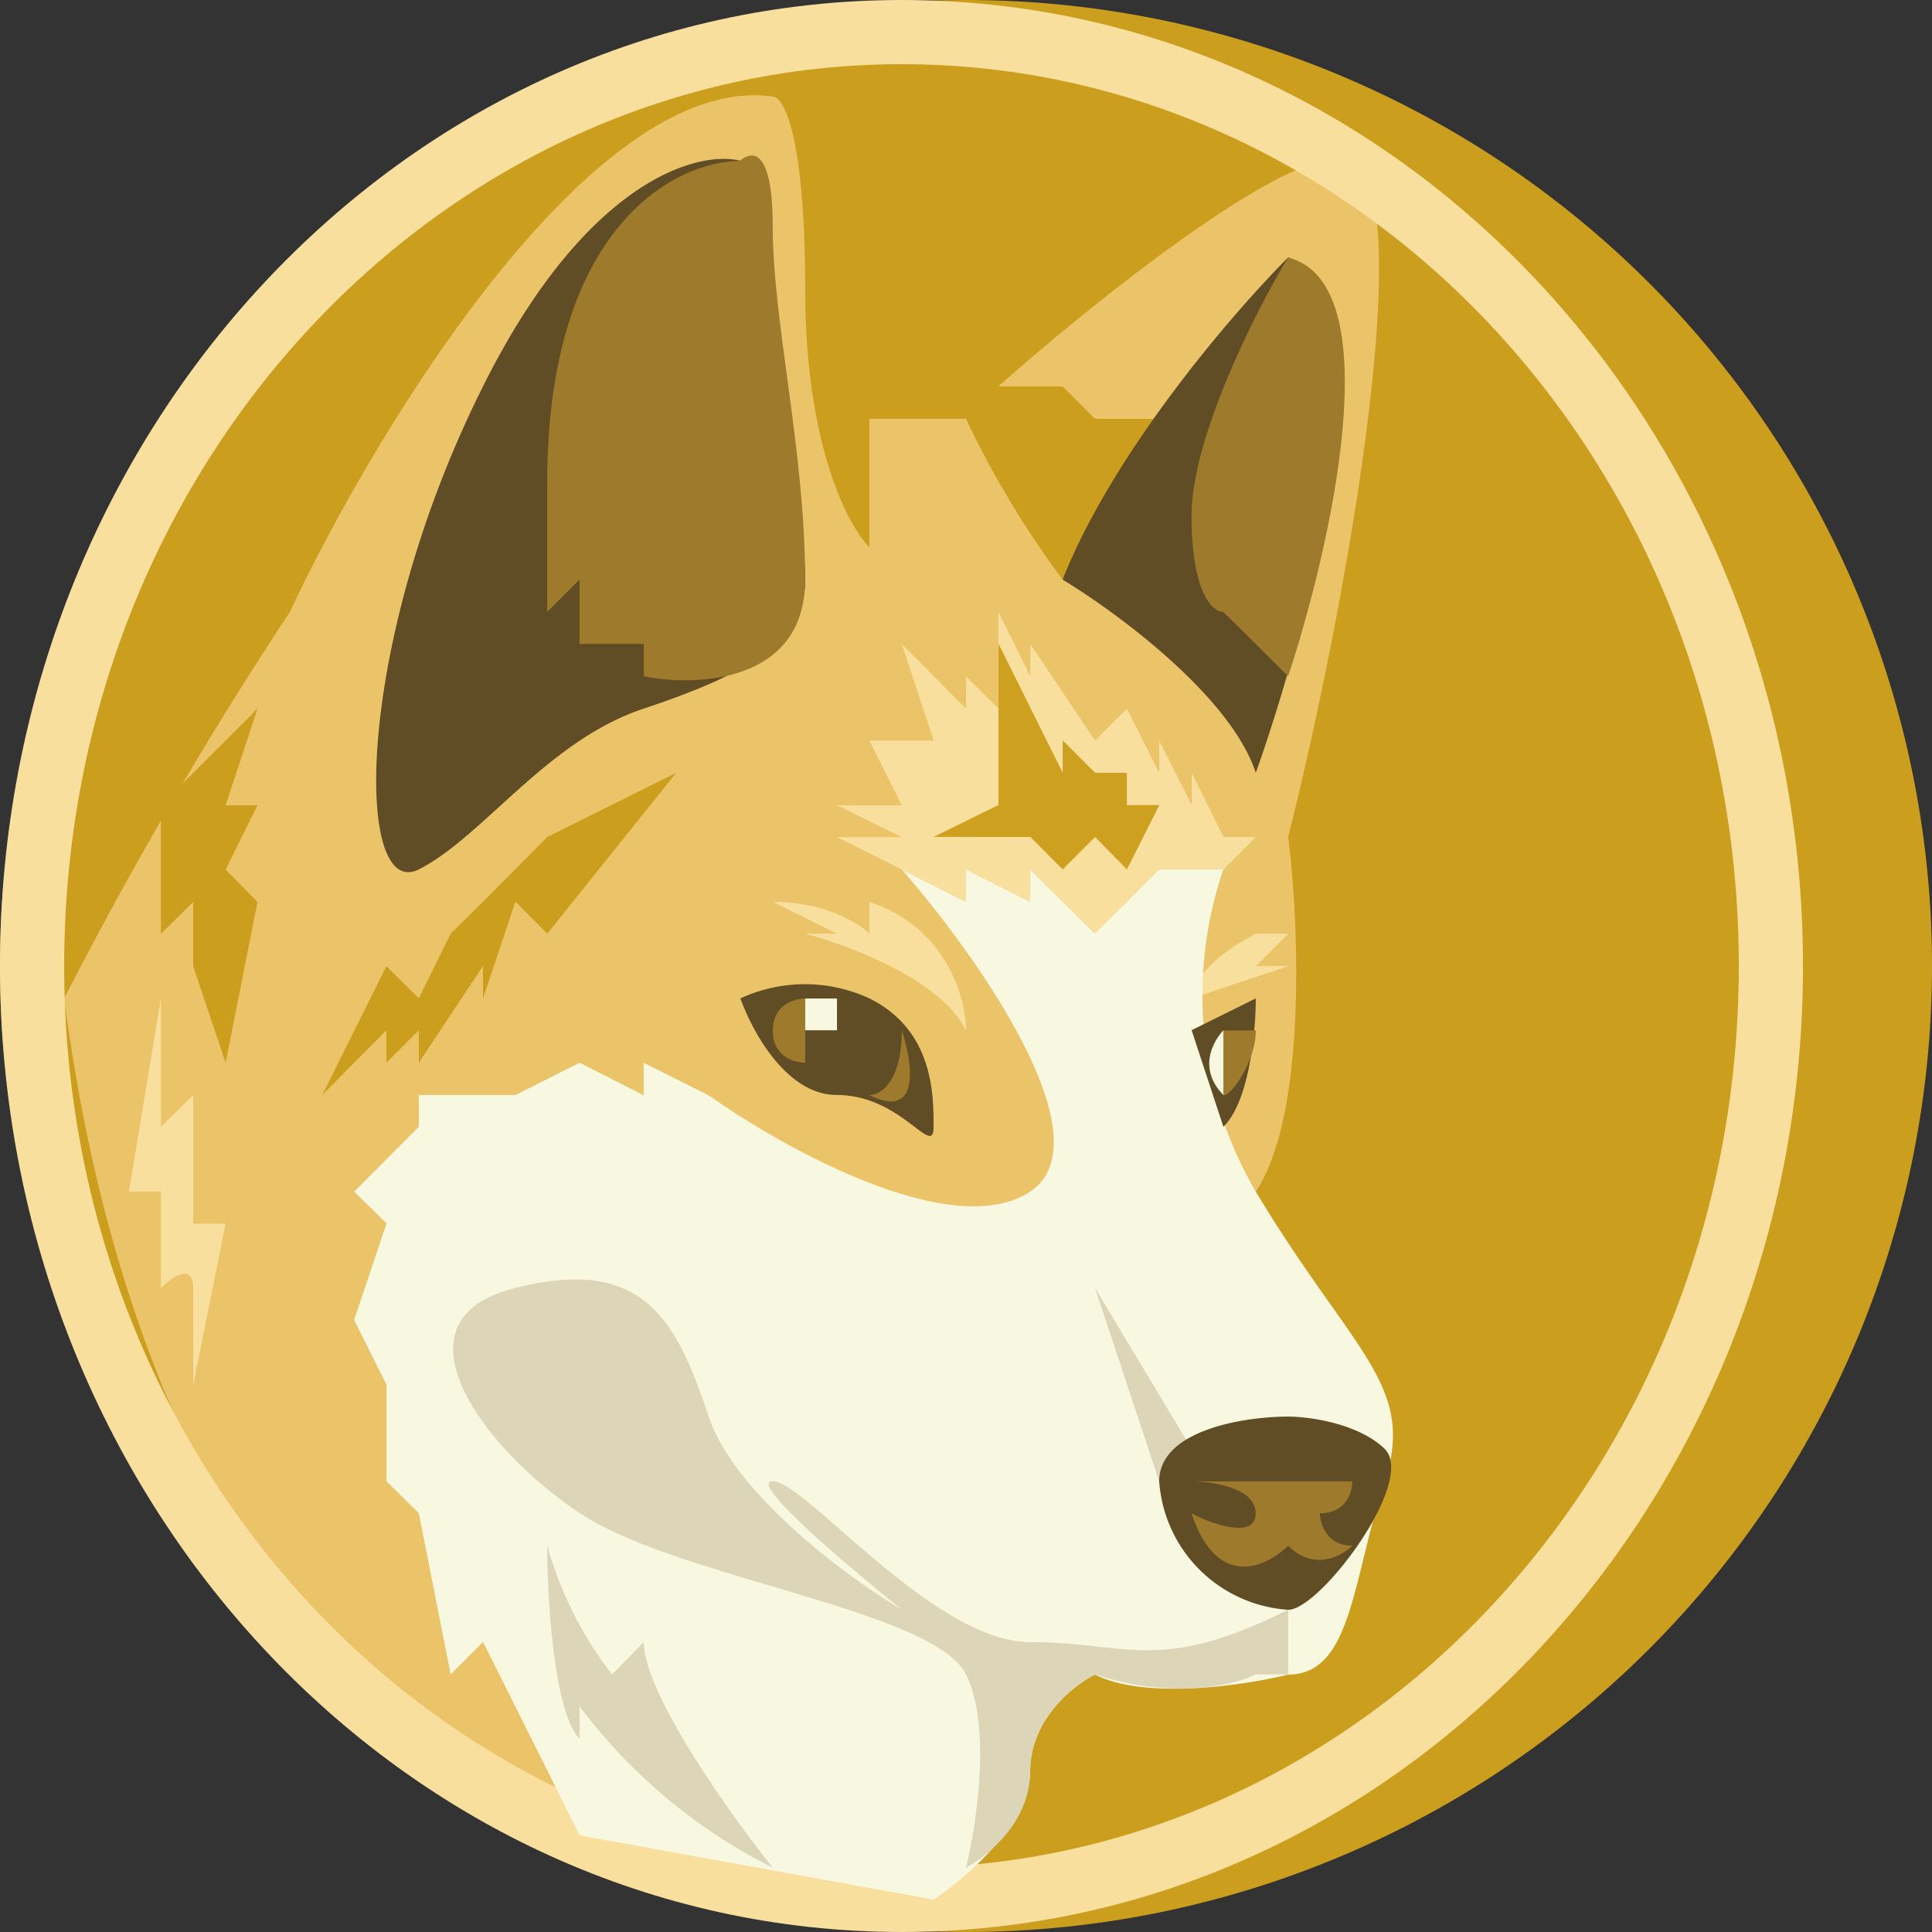 <svg viewBox="3 3 18 18" fill="none" height="24" width="24" xmlns="http://www.w3.org/2000/svg">
    <rect x="3" y="3" width="18" height="18" fill="#333333" stroke="none"/>
    <path d="M12 21a9 9 0 1 0 0-18 9 9 0 0 0 0 18" fill="#CB9E1E"></path>
    <path d="M5.7 8.702a38 38 0 0 0-2.102 3.6c.72 5.516 3.5 7.496 4.801 7.798l-.9-1.8-.301.302-.297-1.504-.302-.296v-.9l-.301-.604.301-.9-.301-.296.603-.604v-.296h.9L8.4 12.9l.599.301V12.9l.603.301c.297.297 2.097 1.499 2.997.9.72-.481-.498-2.202-1.197-3.001l.598.302V11.1l.599.302V11.1l.603.598.598-.598h.599c-.1.1-.297.476-.297 1.202 0 .72.397 1.498.598 1.8.477-.72.403-2.504.302-3.304.598-2.398 1.197-5.998.598-6.3-.476-.238-2.398 1.302-3.298 2.102h.598l.302.302h.598L12.9 8.4q-.524-.704-.9-1.498h-.9v1.196c-.2-.196-.598-.958-.598-2.398S10.3 3.9 10.2 3.9c-1.678-.238-3.7 3.102-4.5 4.802" fill="#EBC46A"></path>
    <path d="m5.399 9.602-.9.9V11.7l.301-.297v.599l.302.9.297-1.499-.297-.301.297-.599h-.297zM6.6 12.001l-.598 1.201.598-.603v.302l.302-.302v.302L7.5 12v.301l.302-.9.297.297L9.3 10.2l-1.201.598-.599.603-.301.297-.297.603z" fill="#CB9E1E"></path>
    <path d="m10.799 10.799.603.302.598.301v-.301l.599.301v-.301l.603.598.598-.598h.599l.301-.302h-.3l-.297-.598v.301L13.8 9.9v.302l-.301-.599-.297.297-.603-.9v.3l-.297-.599v.9l-.302-.3v.301L11.402 9l.297.9H11.1l.302.603H10.8l.603.297zm.301.603c.72.239.9.9.9 1.197-.238-.477-1.1-.794-1.498-.9h.297l-.599-.297c.477 0 .8.196.9.297zm3.6.297c-.476.243-.598.503-.598.603l.9-.301H14.7l.302-.302zM4.202 14.102l.297-1.8V13.5l.301-.297V14.4h.302L4.8 15.902v-.9c0-.243-.2-.105-.301 0v-.9z" fill="#F9DF9D"></path>
    <path clip-rule="evenodd" d="M11.402 20.402c4.267 0 7.798-3.722 7.798-8.402s-3.531-8.402-7.798-8.402C7.129 3.598 3.598 7.32 3.598 12s3.531 8.402 7.804 8.402m0 .598c4.637 0 8.396-4.029 8.396-9s-3.759-9-8.396-9C6.759 3 3 7.029 3 12s3.759 9 8.402 9" fill-rule="evenodd" fill="#F9DF9D"></path>
    <path d="m12 11.402-.6-.302c.7.8 1.917 2.52 1.197 3.002-.72.476-2.298-.403-2.997-.9l-.603-.302v.302L8.4 12.9l-.599.302h-.9v.296l-.603.604.302.296-.302.9.302.604v.9l.301.296.297 1.504.302-.302.9 1.8 3.298.598c.302-.196.9-.72.9-1.196 0-.482.402-.8.603-.9.477.238 1.398.1 1.8 0 .599 0 .599-.9.9-1.8.297-.9-.301-1.202-1.201-2.7a3.62 3.62 0 0 1-.302-3.002H13.8l-.599.598-.603-.598v.302L12 11.1z" fill="#F8F7DF"></path>
    <path d="m13.202 15 .9 1.499-.302.302zm1.498 3.6h.302v-.603c-1.202.604-1.504.302-2.404.302S10.502 16.8 10.2 16.8c-.238 0 .699.794 1.202 1.196-.503-.296-1.562-1.08-1.8-1.8-.302-.9-.604-1.498-1.8-1.196-1.202.296-.302 1.498.598 2.096.9.604 3.298.9 3.6 1.504.238.476.1 1.397 0 1.8.201-.106.598-.424.598-.9 0-.482.403-.8.604-.9.72.238 1.297.1 1.498 0m-6.3.599c-.238-.239-.302-1.303-.302-1.8.122.435.327.844.604 1.202l.296-.302c0 .476.8 1.599 1.202 2.102a5.1 5.1 0 0 1-1.8-1.504z" fill="#DCD5B8"></path>
    <path d="m12.6 10.798.301.302.302-.302.296.302.302-.599h-.302V10.2h-.296l-.302-.302v.302l-.598-1.202V10.5l-.604.297z" fill="#CDA01F"></path>
    <path d="M7.5 6.6c.958-1.922 2-2.202 2.398-2.102.106-.1.302-.058.302.9 0 1.202.302 2.404.302 3.002s-.604.9-1.504 1.202c-.9.296-1.498 1.196-2.096 1.498-.604.302-.604-2.102.598-4.5m5.4 1.8c.476-1.202 1.599-2.499 2.102-3.002.958.482.196 3.404-.302 4.802-.238-.72-1.302-1.498-1.8-1.8m.9 8.402c0-.482.8-.604 1.202-.604.196 0 .656.064.9.302.296.302-.604 1.498-.9 1.498a1.29 1.29 0 0 1-1.202-1.196m-3.002-3.6c-.476 0-.794-.604-.9-.9a1.43 1.43 0 0 1 1.202 0c.598.296.598.9.598 1.196 0 .302-.296-.296-.9-.296m3.902-.9-.598.296.296.9c.244-.238.302-.9.302-1.196" fill="#604D25"></path>
    <path d="M8.098 7.5c0-2.398 1.201-3.001 1.8-3.001.106-.1.301-.117.301.603 0 .9.302 2.097.302 3.299 0 .958-1.006 1-1.503.9v-.302h-.599V8.4l-.301.301zm6.003.302c0-.72.598-1.906.9-2.403.958.243.397 2.7 0 3.902l-.302-.302-.301-.297c-.101 0-.297-.18-.297-.9m1.498 9h-1.498c.196 0 .598.059.598.297 0 .243-.402.106-.598 0 .238.72.699.503.9.302.238.238.498.1.598 0-.238 0-.301-.202-.301-.302.243 0 .301-.196.301-.297M10.2 12.6c0-.239.202-.297.302-.297v.598c-.106 0-.302-.058-.302-.301m.9.603c.101 0 .302-.121.302-.603.1.301.18.841-.302.603m3.6-.603h-.301s-.053.582 0 .603c.058.021.301-.302.301-.603" fill="#9E7A2C"></path>
    <path d="M10.798 12.303h-.296v.296h.296zm3.6.296c-.1.106-.238.36 0 .603z" fill="#F8F7DF"></path>
</svg>